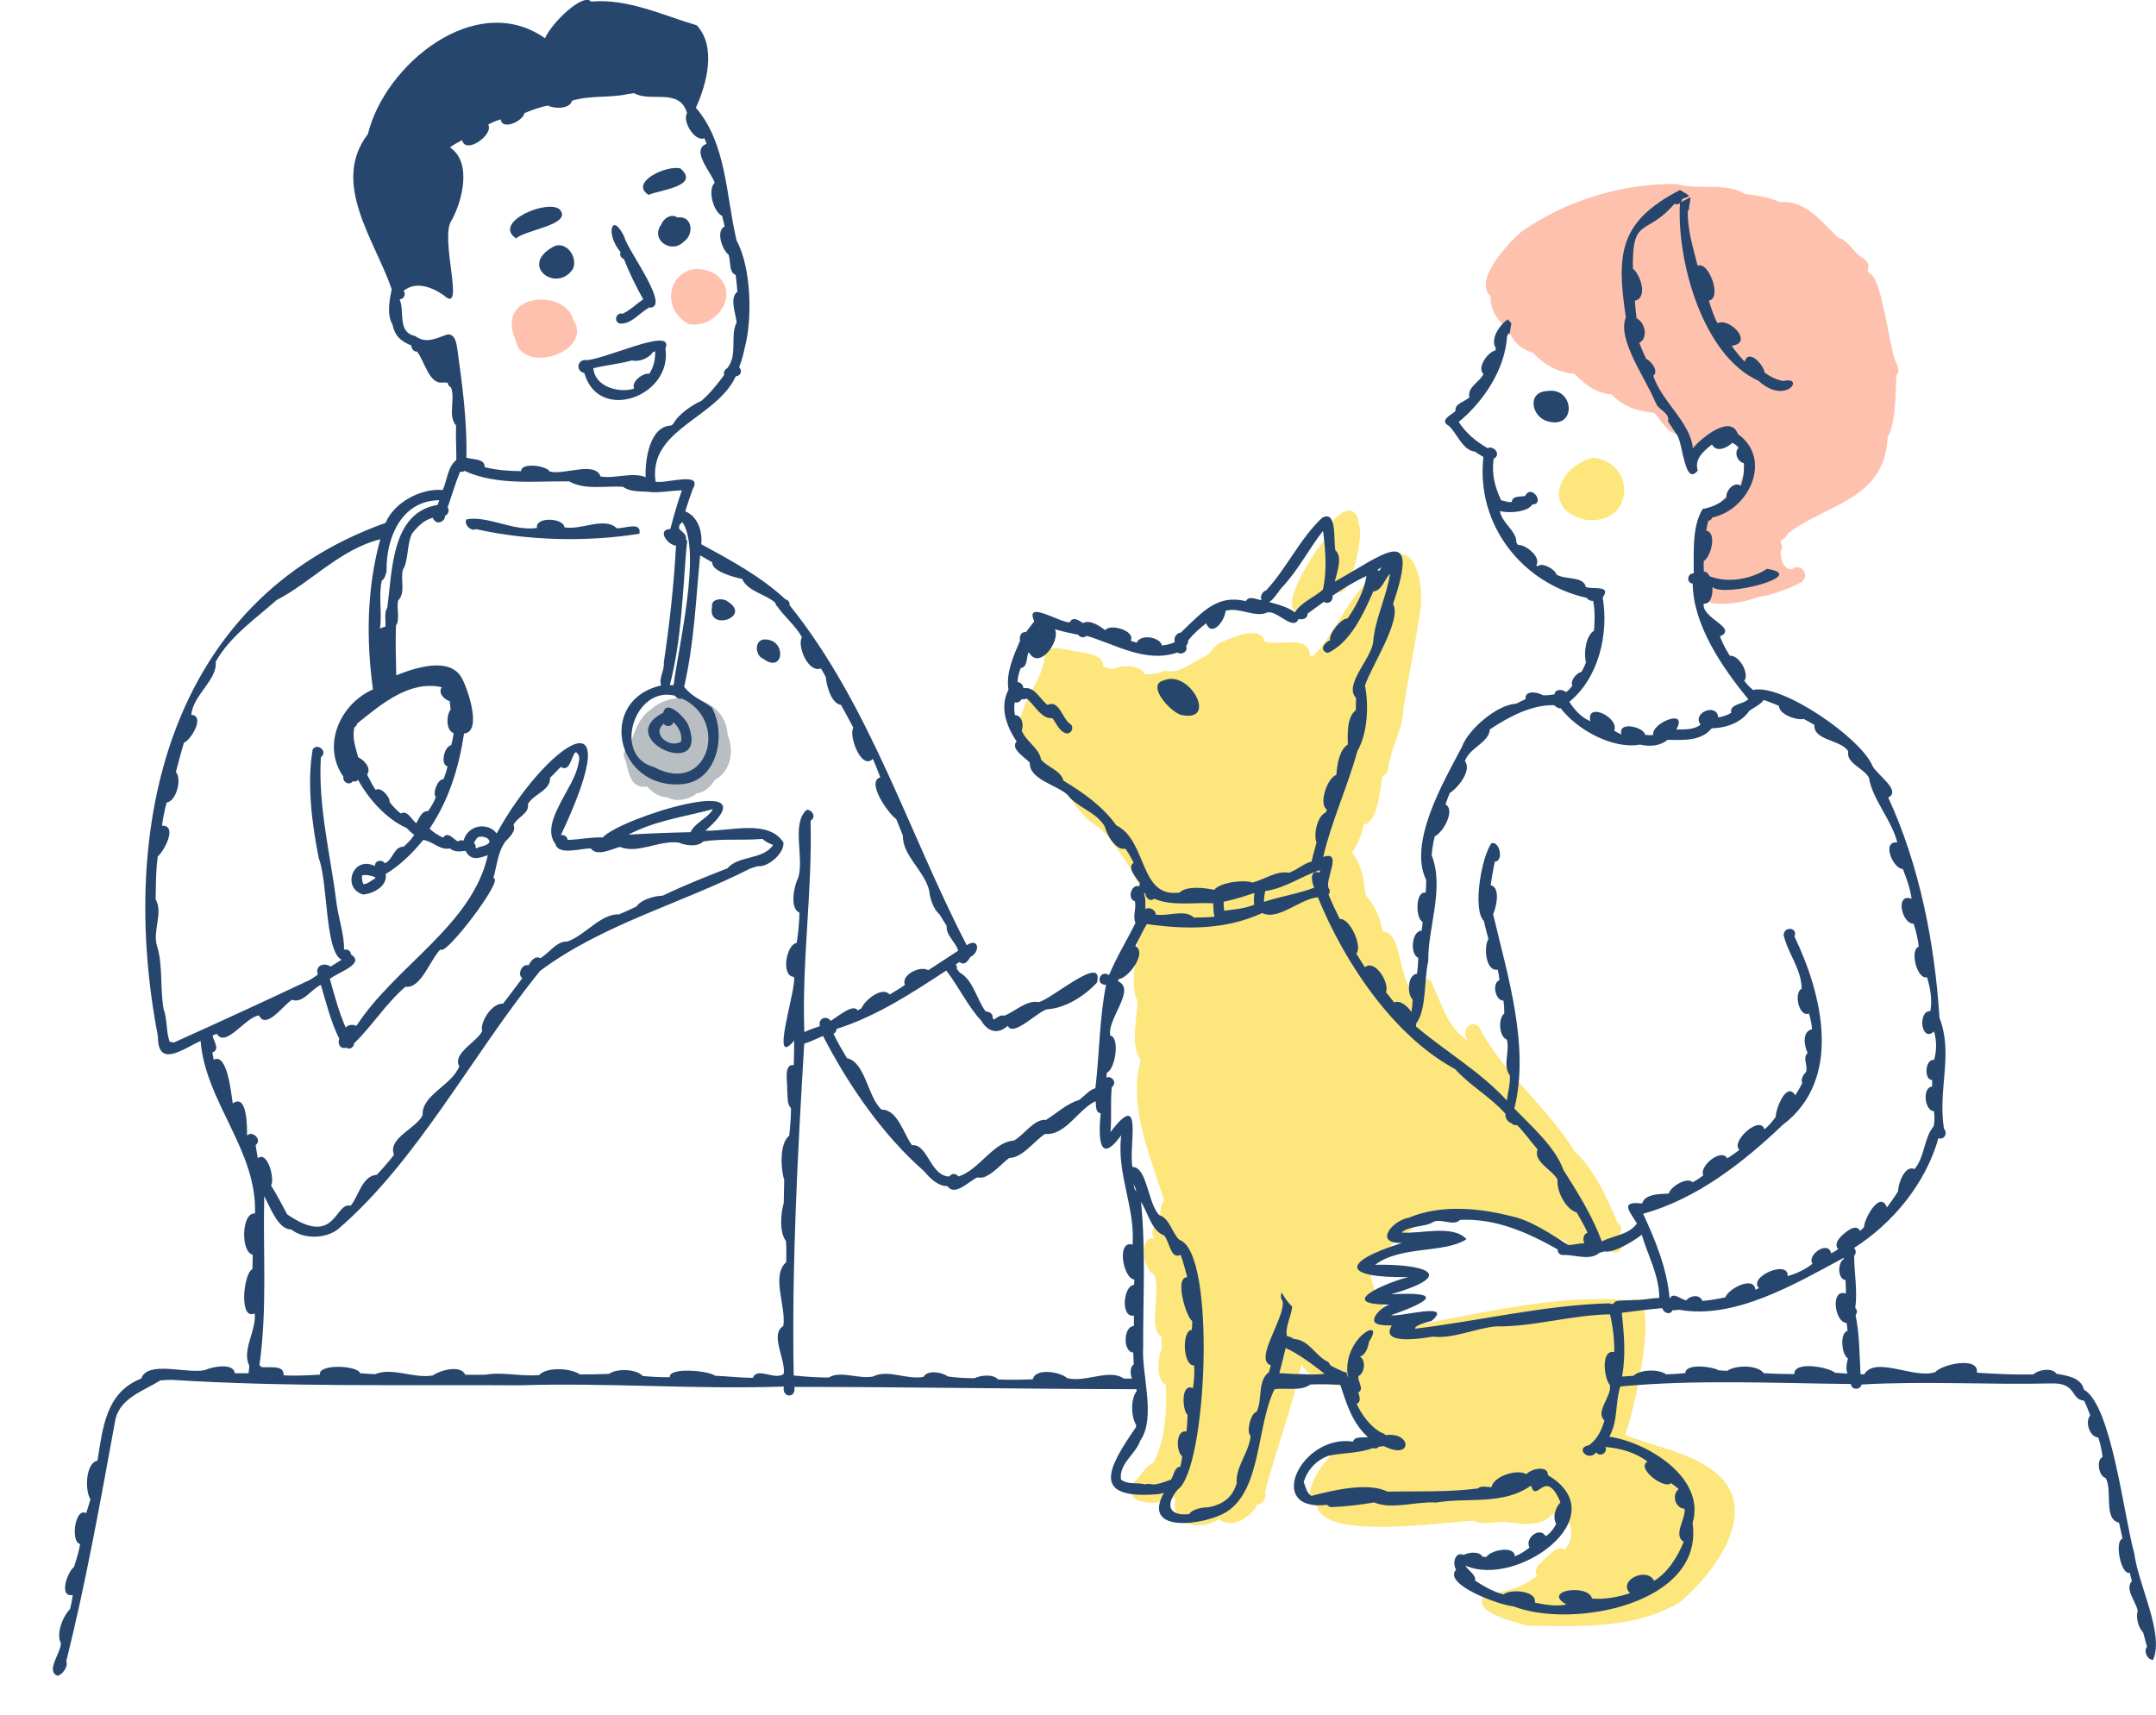 <?xml version="1.0" encoding="UTF-8"?>
<svg xmlns="http://www.w3.org/2000/svg" width="846" height="673" viewBox="0 0 846 673" fill="none">
  <g clip-path="url(#clip0_1716_3828)">
    <path d="M285.526 288.452C288.146 294.482 286.796 302.912 280.526 306.042C278.936 308.482 276.636 311.062 273.556 311.282C270.476 313.792 265.566 314.942 261.976 312.952C258.816 312.842 255.976 311.102 254.006 308.712C247.506 309.672 246.726 303.412 245.516 298.652C243.756 295.572 245.216 294.142 247.426 291.972C248.806 287.362 250.766 281.772 254.826 278.912C264.576 269.562 284.776 273.412 285.536 288.452H285.526Z" fill="#B9BEC2"></path>
    <path d="M622.25 203.998C604.95 200.328 611.16 183.078 625.09 179.648C642.18 181.328 641.51 206.268 622.25 203.998Z" fill="#FDE67C"></path>
    <path d="M508.933 240.199C510.553 240.599 512.113 239.519 512.653 237.969C517.523 239.779 518.913 233.869 520.963 230.739C521.563 232.539 523.963 233.469 525.553 232.369C530.063 234.279 535.583 207.819 533.103 205.849C532.333 193.619 519.433 204.989 519.853 211.859C516.453 215.339 501.613 237.849 508.933 240.199Z" fill="#FDE67C"></path>
    <path d="M670.273 575.813C660.503 569.353 648.403 567.493 637.653 563.133C640.333 557.283 653.103 504.313 639.633 510.363C610.273 507.713 581.663 515.623 552.883 520.423C543.953 516.813 536.993 506.093 537.903 496.573C539.003 493.553 541.733 491.673 544.333 489.993C549.563 485.903 554.373 480.823 561.273 479.303C579.063 476.443 597.833 481.743 614.733 487.253C610.543 497.113 625.373 489.993 630.423 487.883C630.423 490.153 632.353 492.283 634.693 491.353C637.963 489.963 635.833 486.573 635.613 484.053C636.633 482.683 636.183 480.623 634.623 479.853C630.693 469.913 625.463 458.903 617.643 451.573C607.333 434.653 590.883 422.203 581.223 404.713C578.973 398.723 572.583 403.423 575.863 408.313C567.513 402.983 565.613 393.203 561.403 384.933C555.213 380.293 554.733 389.363 557.663 393.123C547.753 386.893 550.903 365.373 542.523 365.663C541.793 360.623 539.403 354.953 535.783 351.373C535.993 350.463 535.823 349.533 535.353 348.763C535.363 344.423 533.423 337.723 530.523 334.723C532.743 331.473 534.373 327.393 535.133 323.543C540.573 323.273 541.653 309.073 542.453 304.563C543.953 304.163 544.753 302.663 544.733 301.143C545.813 295.383 548.023 289.923 549.903 284.393C551.573 269.813 555.053 255.293 557.103 240.663C559.973 226.223 551.613 204.563 541.423 228.053C533.713 223.203 522.643 252.433 514.833 257.533C514.533 257.393 514.243 257.263 513.953 257.113C514.133 249.053 501.353 253.633 496.233 251.833C494.943 244.933 482.753 250.533 478.763 252.243C476.173 253.283 475.343 256.613 472.543 257.753C467.853 259.843 462.463 264.823 457.183 263.213C454.733 264.353 451.943 264.713 449.233 264.603C447.263 260.783 439.913 260.893 436.413 262.653C435.173 262.383 433.973 262.023 432.783 261.613C433.723 257.033 425.333 256.023 422.093 255.673C418.283 255.153 410.983 252.113 409.943 257.793C408.613 268.203 401.613 273.053 399.873 284.833C397.343 294.183 406.813 300.423 413.293 305.313C418.703 310.403 421.963 317.433 427.663 322.253C431.243 324.663 434.433 327.203 436.633 331.013C440.443 335.693 443.803 340.813 446.383 346.253C447.753 348.803 447.013 353.693 449.623 355.213C446.533 366.323 442.783 388.433 446.393 392.813C446.163 400.243 443.423 409.513 447.553 416.073C442.603 435.183 451.453 453.283 456.753 471.213C454.783 473.583 455.533 477.143 455.053 480.023C452.483 480.823 451.113 484.043 453.103 486.073C446.353 484.773 448.643 498.683 452.923 500.213C455.683 506.943 450.343 521.563 455.683 524.533C455.743 526.063 455.803 527.603 455.843 529.133C454.493 532.743 453.323 541.523 457.523 543.553C457.813 553.783 457.413 564.793 452.673 573.963C449.133 575.483 447.573 579.893 444.343 582.073C440.533 591.453 455.743 590.913 460.953 587.623C461.083 587.723 461.233 587.813 461.383 587.893C458.613 598.763 471.053 601.163 478.343 596.163C483.083 600.403 491.083 595.443 493.293 590.513C495.313 590.243 497.263 588.163 496.383 585.743C500.633 568.863 507.103 552.523 510.663 535.473C514.773 541.933 521.793 543.343 528.753 544.643C529.253 551.143 532.843 559.063 539.513 561.083C539.923 561.593 540.263 562.013 540.613 562.433C537.733 563.683 534.983 565.233 532.153 566.623C524.553 563.753 507.093 587.563 516.823 591.133C519.623 604.673 566.633 597.263 578.273 596.833C582.183 598.853 587.603 596.773 591.853 597.413C597.353 598.193 604.923 599.293 608.793 594.493C616.903 592.723 618.793 604.003 613.763 608.213C611.193 606.603 608.933 609.293 607.183 610.903C605.323 612.893 601.133 615.263 603.133 618.383C597.243 623.523 589.333 624.623 582.133 626.523C577.843 633.193 594.773 636.413 599.153 638.023C619.283 638.243 641.473 639.623 659.503 628.583C674.013 616.063 692.883 590.023 670.243 575.823L670.273 575.813Z" fill="#FDE67C"></path>
    <path d="M743.487 141.002C741.487 135.912 737.997 107.932 733.747 107.562C733.377 107.092 733.027 106.632 732.767 106.172C734.107 103.922 732.177 101.812 730.207 100.822C726.947 98.482 725.297 94.392 721.097 93.152C715.087 87.232 708.047 78.142 698.517 79.392C694.157 77.312 689.467 76.662 684.737 76.182C677.257 71.352 666.567 74.802 658.037 72.242C636.747 71.762 614.197 78.792 596.847 91.022C591.837 95.492 577.917 110.002 584.987 116.382C584.537 121.832 588.037 126.232 592.037 129.482C593.307 133.782 597.127 137.362 601.517 138.432C605.737 143.062 611.587 146.342 617.737 146.642C621.737 150.712 626.477 154.522 632.427 154.792C636.747 159.482 642.897 161.612 649.127 162.002C651.847 165.202 654.397 170.062 658.917 170.642C659.597 172.222 660.257 173.812 660.707 175.472C658.777 178.742 662.037 183.172 665.427 180.352C668.777 176.512 672.097 170.302 677.707 169.942C677.247 173.922 682.707 176.212 685.457 173.502C685.777 173.902 686.057 174.312 686.297 174.762C684.627 178.002 686.797 181.602 686.157 185.012C683.157 186.172 682.237 190.272 682.867 193.162C682.317 194.112 681.677 194.992 680.967 195.822C676.517 191.822 674.427 198.972 672.727 201.842C665.727 207.532 662.897 216.792 666.407 225.482C661.077 230.092 668.717 237.432 674.307 236.892C679.577 237.332 685.167 236.022 689.957 234.312C694.537 233.822 702.257 231.022 706.887 228.472C710.497 225.742 706.557 220.552 703.017 223.432C699.517 223.152 698.637 219.322 698.767 216.342C699.397 215.222 699.497 213.862 698.647 212.752C698.757 212.522 698.867 212.302 698.977 212.082C700.137 211.392 701.107 210.452 701.637 209.282C717.347 197.482 739.457 196.162 740.717 171.612C743.927 165.972 743.767 154.752 744.117 147.362C746.037 145.352 744.217 143.222 743.497 141.022L743.487 141.002Z" fill="#FEC1AE"></path>
    <path d="M224.929 125.451C233.269 137.991 204.729 147.601 202.199 133.201C194.369 114.461 221.939 113.431 224.929 125.451Z" fill="#FEC1AE"></path>
    <path d="M280.858 107.653C290.968 115.303 280.858 129.463 270.048 127.133C255.918 118.853 266.128 99.093 280.858 107.653Z" fill="#FEC1AE"></path>
    <path d="M250.907 209.448C251.877 204.408 244.737 207.568 242.037 207.318C236.987 202.648 227.937 208.228 221.467 206.938C221.097 203.148 209.887 202.738 210.707 207.208C201.497 208.608 191.217 202.238 183.047 203.838C181.877 205.808 184.827 208.718 186.787 207.658C207.257 212.298 230.997 212.738 250.917 209.458L250.907 209.448Z" fill="#26466D"></path>
    <path d="M254.496 76.487C258.776 74.527 274.906 73.127 267.056 66.147C261.916 64.547 246.736 71.527 254.496 76.487Z" fill="#26466D"></path>
    <path d="M202.51 93.581C206.14 90.141 224.51 88.271 219.76 82.331C215.4 77.831 192.93 87.081 202.51 93.581Z" fill="#26466D"></path>
    <path d="M243.521 98.954C243.011 100.004 243.691 101.324 244.801 101.624C246.891 106.994 249.631 112.544 252.401 117.484C249.661 119.314 247.371 121.684 244.361 123.114C241.871 122.434 240.651 125.954 243.031 126.954C247.611 127.444 250.781 122.944 254.621 120.724C263.811 121.304 246.131 98.053 245.011 93.064C240.221 82.754 237.301 91.573 243.511 98.963L243.521 98.954Z" fill="#26466D"></path>
    <path d="M229.288 146.401C234.848 166.181 263.938 155.541 261.108 136.821C265.058 127.361 235.079 142.331 229.189 141.281C226.169 141.961 226.278 145.811 229.288 146.391V146.401ZM247.959 141.451C250.709 142.171 254.678 140.601 256.178 138.201C256.478 138.081 256.768 137.971 257.078 137.861C257.188 141.041 256.538 143.961 254.758 146.681C252.238 146.291 247.658 149.761 248.788 152.531C242.908 154.351 233.419 151.881 232.829 144.521C237.809 143.281 242.998 142.861 247.948 141.451H247.959Z" fill="#26466D"></path>
    <path d="M284.777 235.603C282.677 234.713 278.997 235.163 279.407 238.133C277.257 248.283 296.137 241.943 284.777 235.603Z" fill="#26466D"></path>
    <path d="M300.171 250.953C295.961 250.913 296.161 257.163 299.371 258.463C307.651 264.773 308.871 251.013 300.171 250.953Z" fill="#26466D"></path>
    <path d="M260.265 279.709C239.815 290.179 279.315 307.129 269.895 284.129C268.695 281.709 261.575 274.109 260.265 279.709ZM264.245 283.369C266.275 285.309 267.815 288.159 267.265 291.039C262.865 293.979 255.415 288.019 260.455 284.049C261.445 285.509 263.885 285.129 264.255 283.369H264.245Z" fill="#26466D"></path>
    <path d="M463.84 280.659C477.95 283.419 466.82 262.789 456.76 266.999C449.28 268.719 459.84 280.129 463.84 280.659Z" fill="#26466D"></path>
    <path d="M607.449 165.392C618.879 168.472 617.739 151.722 607.079 153.472C598.989 153.842 600.949 163.782 607.449 165.392Z" fill="#26466D"></path>
    <path d="M265.805 85.351C263.455 83.661 260.345 85.671 259.445 88.181C255.125 94.011 263.305 99.771 268.155 94.981C272.505 92.181 271.835 84.441 265.805 85.351Z" fill="#26466D"></path>
    <path d="M216.606 97.13C203.886 104.52 218.486 115.03 224.786 105.59C227.036 100.87 221.786 93.75 216.606 97.13Z" fill="#26466D"></path>
    <path d="M837.509 609.751C833.359 595.211 828.629 551.531 817.719 545.371C816.559 540.551 811.129 539.941 806.939 539.141C805.239 536.601 799.789 537.571 797.899 539.391C790.489 539.601 783.099 539.211 775.709 538.731C776.709 532.231 761.999 535.411 759.439 538.471C751.409 541.431 735.919 531.991 731.509 539.371C731.029 539.361 730.549 539.341 730.069 539.321C729.609 531.571 729.679 523.771 728.119 516.141C728.949 515.001 728.699 514.011 727.989 513.341C728.939 506.551 727.579 499.561 727.559 492.801C728.509 491.881 728.239 490.681 727.549 489.761C742.679 480.111 755.669 464.441 760.609 446.701C762.929 447.591 764.379 444.611 762.779 442.951C760.349 427.141 766.549 413.891 761.049 399.461C759.189 370.491 753.319 339.831 740.929 313.011C746.329 310.291 736.269 303.921 734.719 300.531C730.269 289.651 698.959 268.041 687.899 270.801C686.639 269.761 685.439 268.561 684.449 267.211C686.589 264.341 682.399 256.971 678.769 257.361C677.229 254.961 675.929 252.451 674.889 249.761C682.239 246.431 667.509 242.691 668.549 236.901C671.119 237.221 672.149 233.771 671.939 230.401C676.539 234.651 710.459 225.811 693.369 223.261C687.039 227.321 678.079 228.981 670.889 226.161C670.319 225.081 669.539 224.341 668.579 224.311C668.559 222.951 668.459 221.601 668.519 220.241C671.259 218.621 673.919 209.151 669.509 208.241C669.739 206.951 670.009 205.691 670.299 204.421C671.219 204.201 671.699 203.701 671.869 203.101C686.309 200.131 695.729 180.101 681.889 170.301C679.139 162.391 667.479 171.951 664.279 175.921C664.279 175.901 664.269 175.871 664.259 175.851C663.199 165.621 652.069 157.631 648.729 147.511C651.049 145.601 647.889 141.711 645.919 140.811C644.929 138.771 644.069 136.661 643.229 134.561C646.879 132.661 645.519 126.521 642.189 124.921C641.869 122.641 641.689 120.331 641.499 118.031C646.799 116.801 643.619 107.711 640.729 105.401C640.409 84.581 645.869 93.031 657.039 79.971C657.769 80.361 658.609 80.181 659.209 79.701C657.859 102.101 668.029 139.551 689.979 149.421C700.869 159.361 708.499 147.471 699.769 149.541C697.109 149.081 694.539 147.831 692.379 146.141C692.109 143.311 686.189 136.631 684.609 141.911C682.709 140.011 681.049 137.891 679.489 135.721C688.329 134.591 678.659 124.471 673.899 126.851C672.499 124.001 671.429 121.021 670.539 117.971C675.879 117.201 670.459 102.241 666.159 104.331C664.369 97.251 662.039 89.961 662.289 82.611C662.439 82.571 662.589 82.511 662.719 82.441C662.719 82.281 662.729 82.121 662.739 81.951C662.739 81.961 662.739 81.981 662.739 81.981C662.799 80.541 663.229 79.171 663.349 77.741C663.269 77.641 663.189 77.531 663.119 77.421C662.009 78.221 660.709 78.681 659.559 79.371C659.859 79.021 660.039 78.581 660.039 78.111C661.199 77.761 662.109 77.361 662.619 76.971C662.689 76.971 662.749 76.981 662.819 76.981C661.869 75.881 660.379 75.431 659.239 74.551C635.389 86.951 634.199 99.361 637.979 124.541C634.369 133.181 646.089 149.011 649.439 157.611C649.559 157.871 649.749 158.101 649.909 158.331C649.869 158.331 649.829 158.321 649.789 158.311C649.829 158.401 649.879 158.491 649.919 158.581C649.919 158.571 649.909 158.551 649.899 158.531C651.089 161.021 655.289 162.111 654.519 165.361C655.579 167.071 656.759 168.721 657.849 170.411C660.419 173.251 660.899 191.271 666.189 184.681C664.769 180.171 668.409 177.101 671.759 174.431C673.489 177.791 677.769 175.721 679.809 173.751C680.699 174.271 681.539 174.901 682.229 175.681C680.299 177.621 681.799 181.271 684.309 181.791C684.399 184.751 684.139 187.891 683.069 190.681C680.469 188.651 677.089 192.681 677.409 195.311C674.829 197.741 671.509 199.181 668.129 199.731C663.809 206.781 664.709 216.881 664.599 225.061C662.029 224.831 661.609 228.831 664.209 229.041C664.339 245.251 675.869 262.101 686.029 274.421C684.159 276.451 678.579 276.201 679.309 279.771C677.809 280.661 675.999 281.281 674.229 281.571C673.659 275.631 663.769 279.821 667.309 284.391C664.619 286.501 661.009 286.251 657.789 286.301C662.659 277.601 647.659 283.931 648.739 288.461C647.659 288.601 646.549 288.541 645.469 288.381C645.359 285.471 634.699 282.711 636.269 288.211C635.229 287.831 634.339 287.381 633.379 286.771C635.659 281.771 622.279 275.101 624.049 283.061C620.489 281.561 617.909 278.721 615.789 275.441C627.309 266.071 631.329 248.811 628.889 234.511C632.509 229.391 624.719 231.511 622.259 230.331C621.329 225.971 613.969 227.681 610.709 225.441C610.279 223.451 604.919 220.411 603.349 222.311C603.179 222.161 603.009 222.011 602.849 221.851C604.889 218.641 598.559 213.591 595.659 213.881C595.449 213.571 595.229 213.261 595.019 212.951C595.239 208.431 589.269 205.311 588.559 200.551C592.159 201.591 599.599 200.911 601.249 198.001C606.449 197.881 600.989 189.761 598.499 194.581C596.749 195.201 593.559 194.261 593.229 196.961C591.839 197.351 590.419 196.511 589.049 196.361C586.429 190.751 585.309 186.021 586.089 180.061C589.359 178.341 585.949 174.671 583.739 175.881C579.269 173.371 575.239 170.001 572.399 165.601C582.329 157.411 590.529 144.871 591.359 132.051C591.559 131.591 591.769 131.121 591.999 130.671C592.119 130.901 592.259 131.131 592.389 131.361C592.549 129.891 592.719 128.431 593.069 126.981C592.729 126.341 592.069 125.941 591.629 125.321C588.469 127.541 584.609 132.981 586.969 136.701C586.919 136.981 586.849 137.251 586.779 137.531C583.899 138.091 579.389 144.241 582.099 146.781C580.749 149.891 575.629 151.871 576.579 155.931C574.889 157.661 570.689 158.311 571.129 161.331C569.399 162.881 564.569 164.981 568.559 167.151C571.899 170.281 573.829 176.621 578.689 177.241C579.799 177.961 580.939 178.641 582.069 179.351C579.109 206.001 597.299 229.031 622.689 234.661C623.129 235.521 624.189 235.891 625.129 235.831C625.909 239.661 625.789 243.631 625.469 247.511C622.259 249.531 621.349 256.371 622.329 259.861C621.869 261.221 621.259 262.541 620.489 263.761C618.629 264.011 616.039 267.211 616.969 269.091C616.299 270.051 615.489 270.921 614.549 271.631C613.039 270.471 610.269 270.271 609.939 272.531C608.449 272.681 606.959 273.011 605.449 272.851C603.509 271.691 598.209 270.631 598.639 274.351C597.389 274.941 596.119 275.591 594.839 276.211C587.599 276.451 576.109 286.221 573.689 293.061C566.279 307.061 552.509 330.801 559.629 345.361C559.639 347.101 559.559 348.471 559.439 350.361C555.299 349.441 555.389 360.641 558.249 361.781C558.169 362.921 558.029 364.091 557.849 365.231C553.879 365.351 553.169 374.471 556.519 375.931C556.459 377.971 556.329 380.001 556.019 382.161C552.289 382.501 552.039 390.141 554.309 392.271C554.259 393.911 554.099 395.551 553.849 397.171C552.029 394.541 549.219 392.431 547.069 393.431C545.969 392.091 544.899 390.741 543.839 389.371C545.349 385.861 539.609 376.281 535.599 379.611C534.389 377.881 533.318 376.031 532.228 374.221C534.748 371.381 529.578 360.151 525.728 360.701C524.188 357.531 522.648 354.341 521.298 351.081C521.928 350.371 521.898 349.221 521.298 348.501C519.928 344.781 526.998 333.691 519.218 336.321C522.548 322.031 528.779 308.821 532.649 294.721C536.699 287.781 537.129 276.571 535.609 269.091C537.999 261.541 550.269 243.201 546.619 237.021C557.759 204.311 542.518 217.901 523.738 228.291C524.558 225.021 526.959 218.431 524.009 216.011C523.149 212.601 524.819 199.851 518.809 203.221C510.229 211.161 504.909 223.031 496.789 231.741C495.309 232.061 494.328 234.171 495.018 235.531C493.038 235.371 490.089 233.561 488.889 235.921C477.869 233.321 472.439 239.471 463.389 248.241C461.829 248.351 460.419 250.121 460.979 251.641C460.889 251.811 460.808 251.991 460.738 252.151C459.208 252.781 457.578 253.171 455.928 253.321C455.208 249.921 447.419 248.731 446.069 252.221C445.259 252.001 444.439 251.761 443.669 251.451C445.699 247.571 435.648 244.601 433.708 247.311C431.508 245.701 427.699 243.031 424.969 244.551C423.369 243.531 421.059 241.711 419.789 244.231C416.029 244.561 401.929 235.181 405.839 243.861C404.799 245.241 403.659 246.641 402.559 248.091C400.619 247.801 399.899 249.861 400.249 251.471C397.699 257.361 394.649 264.111 395.729 270.661C392.159 277.451 394.878 285.081 398.928 290.961C396.268 293.931 402.328 297.301 404.108 299.351C403.718 305.841 414.619 308.041 418.889 311.921C422.659 317.031 430.148 318.511 433.548 324.441C434.248 327.491 437.889 334.031 441.569 333.051C442.799 334.731 443.879 336.651 444.839 338.611C441.999 340.401 446.009 344.751 447.409 346.751C447.129 347.141 447.039 347.531 447.059 347.911C443.919 346.581 442.169 352.981 445.339 353.691C445.979 356.571 444.368 359.521 445.548 362.231C442.178 369.081 438.088 375.641 435.178 382.681C431.488 380.271 429.559 386.671 434.009 386.491C431.369 399.861 431.449 413.481 429.819 427.071C427.309 427.841 425.498 430.231 423.368 431.721C418.598 433.151 414.808 436.811 410.458 439.511C405.668 439.071 401.929 445.441 397.779 447.671C389.839 448.061 384.348 459.071 376.108 461.731C374.778 460.201 373.369 460.611 372.479 461.731C365.049 461.621 364.058 448.791 357.868 449.451C354.608 445.141 352.218 435.351 345.928 435.501C340.318 430.311 339.649 416.911 332.319 415.281C330.509 412.131 328.579 409.031 327.069 405.721C327.829 405.371 328.238 404.601 328.238 403.821C343.878 398.901 357.659 389.831 371.319 380.901C376.029 387.011 379.889 395.091 385.009 400.541C387.659 405.081 391.679 406.041 395.419 402.601C397.659 407.121 407.228 396.911 410.858 396.121C418.148 395.651 425.458 390.971 430.428 385.651C433.488 373.741 412.179 392.621 407.469 393.291C402.929 392.381 398.338 396.941 394.118 398.631C392.628 398.141 391.228 399.331 390.078 400.161C389.888 399.971 389.699 399.791 389.509 399.591C389.799 397.961 388.268 396.971 386.798 396.981C383.238 392.391 381.968 384.621 376.578 381.701C376.178 381.221 375.788 380.731 375.428 380.221C375.578 379.521 375.388 378.941 375.018 378.511C375.518 378.191 376.018 377.871 376.518 377.541C378.448 379.151 379.878 377.151 380.708 375.611C384.838 373.641 384.078 367.661 379.298 371.001C379.178 370.741 379.059 370.481 378.969 370.231C356.579 326.971 341.279 276.591 309.809 237.491C309.999 236.261 309.209 235.471 308.199 235.201C298.689 226.351 286.719 219.851 275.209 213.621C275.589 208.411 273.899 202.771 268.889 200.671C269.799 197.671 270.809 194.701 271.869 191.861C275.969 184.771 260.909 190.021 257.249 189.031C254.229 168.461 281.048 164.311 288.708 147.701C291.078 147.331 291.169 145.211 290.029 144.111C291.159 141.381 291.888 138.171 292.118 136.921C295.388 125.231 294.759 104.791 289.029 94.421C284.889 76.941 285.129 56.281 273.059 42.271C277.249 33.151 281.279 18.361 273.399 9.931C260.099 6.021 246.289 -0.689 231.939 0.631C228.899 -2.949 216.659 8.691 213.859 15.001C186.709 -4.049 150.979 25.321 144.369 52.601C129.629 71.831 147.149 94.271 153.719 113.561C152.819 117.671 151.719 123.701 154.019 127.341C155.009 132.211 157.559 133.971 161.359 135.581C161.539 136.871 162.169 138.041 163.659 137.991C166.529 141.521 168.419 151.121 173.799 150.091C174.309 150.111 174.969 150.171 175.659 150.201C175.809 150.991 176.179 151.681 176.999 152.091C178.739 156.821 175.609 163.211 178.969 166.991C178.789 171.591 179.079 175.751 179.069 180.521C175.639 183.211 175.469 188.481 173.729 192.311C165.209 191.551 154.659 197.151 151.299 205.211C65.599 235.751 46.298 325.511 61.959 406.631C61.839 419.531 71.859 411.611 78.709 408.531C80.629 432.591 100.939 451.431 100.059 476.271C94.739 475.611 94.359 491.441 99.159 492.421C99.198 494.331 99.079 496.231 99.028 498.131C95.609 499.421 93.599 518.471 99.928 515.451C100.739 522.101 94.808 529.781 97.778 535.891C97.859 536.731 97.659 537.821 97.528 538.931C95.739 538.961 93.939 539.001 92.138 538.941C91.549 534.661 83.219 536.451 80.439 537.701C73.579 539.321 57.879 533.781 55.428 541.041C41.498 546.441 40.328 560.421 38.258 573.241C33.529 574.171 33.258 585.021 35.489 588.391C34.998 590.231 34.389 592.031 33.839 593.851C29.279 591.501 27.669 605.321 31.448 605.971C30.919 609.051 30.009 612.041 29.029 615.001C26.558 616.711 22.819 627.031 28.558 625.981C28.299 627.861 27.959 629.741 27.448 631.571C24.689 634.251 21.928 641.221 23.878 644.831C24.058 648.561 17.738 655.791 22.578 657.671C24.558 657.341 26.869 653.901 26.009 651.951C33.809 620.691 39.569 588.341 45.298 557.011C47.258 548.551 56.559 545.791 62.868 541.781C64.338 541.661 65.799 541.521 67.258 541.531C112.449 544.431 158.619 543.371 203.829 543.681C238.519 542.571 273.008 545.371 307.578 544.171C306.688 548.601 312.439 549.051 311.699 544.311C356.589 544.311 401.078 545.141 445.958 545.211C445.968 545.481 445.989 545.741 446.009 546.001C443.599 549.051 443.789 556.011 445.839 559.291C445.809 559.591 445.768 559.861 445.738 560.131C434.568 576.291 427.888 588.641 454.488 586.391C455.258 586.271 456.008 586.091 456.738 585.871C447.558 602.211 473.099 598.521 481.349 593.331C495.099 584.401 492.969 559.821 500.099 545.211C504.569 544.561 510.439 546.141 514.139 543.371C518.069 543.211 521.979 543.311 525.899 543.441C528.389 550.901 530.549 558.411 536.759 564.011C534.829 564.391 531.759 563.471 530.899 565.781C510.529 562.691 495.949 593.541 520.819 590.591C521.189 591.151 521.838 591.491 522.548 591.491C528.138 591.251 533.719 590.591 539.229 589.651C545.929 592.611 555.699 589.161 563.449 589.691C576.299 587.581 589.769 590.841 600.759 583.041C603.019 590.571 606.369 575.381 612.309 589.611C610.349 591.651 609.119 595.431 610.639 598.041C609.689 599.971 608.369 601.741 606.549 602.911C604.119 598.931 598.199 603.741 600.159 607.361C598.419 608.761 596.509 609.991 594.429 610.801C594.219 606.361 584.709 608.451 583.239 611.061C582.719 611.031 582.189 610.981 581.669 610.941C580.689 608.721 576.059 609.191 574.379 610.261C570.829 608.711 569.829 613.841 571.379 616.021C565.939 621.851 588.629 630.041 593.799 630.421C616.999 639.411 668.719 629.621 664.149 597.801C669.439 580.111 646.719 566.131 631.489 563.841C635.099 557.121 633.639 550.791 635.809 544.131C666.019 541.341 696.039 542.861 726.289 543.181C726.449 545.551 729.959 545.671 730.459 543.371C755.419 541.951 780.409 543.541 805.329 542.941C814.979 542.801 812.439 549.251 817.769 549.711C818.699 551.581 819.459 553.531 820.189 555.491C818.069 557.951 819.839 563.911 823.369 564.191C824.159 566.681 824.779 569.241 825.029 571.851C822.429 572.931 823.579 579.581 826.239 580.031C829.069 584.921 825.239 596.231 831.489 597.591C831.969 599.701 832.469 601.811 832.839 603.931C829.649 604.661 832.149 618.261 835.699 617.251C835.999 618.331 836.289 619.421 836.539 620.521C833.609 623.631 838.209 628.651 838.819 632.171C838.049 634.761 839.009 638.781 840.949 640.661C841.469 642.551 841.989 644.401 842.489 646.301C840.999 648.081 842.609 651.511 844.889 651.441C849.229 640.861 839.179 622.491 837.479 609.711L837.509 609.751ZM542.169 222.641C541.819 223.141 541.469 223.631 541.109 224.121C540.939 223.931 540.739 223.761 540.479 223.641C541.039 223.301 541.599 222.961 542.159 222.631L542.169 222.641ZM503.499 230.021C509.359 223.721 513.659 215.421 519.009 208.511C519.069 208.611 519.148 208.701 519.228 208.781C520.118 216.331 520.779 223.911 519.079 231.471C515.559 234.471 510.568 236.431 508.108 240.331C505.848 238.481 501.369 237.131 497.979 236.281C500.109 235.091 502.109 231.281 503.499 230.031V230.021ZM438.009 323.901C432.699 316.431 425.019 311.041 417.259 306.361C416.199 302.181 410.949 301.211 408.469 298.011C407.859 293.701 402.488 290.951 400.898 286.671C401.818 284.621 401.039 280.671 398.289 280.681C397.889 279.031 397.888 277.291 398.208 275.631C399.368 275.971 400.288 275.391 400.898 274.411C401.548 274.491 402.279 274.381 402.939 274.201C405.989 276.651 408.649 282.311 412.939 281.831C414.579 283.931 415.779 287.401 418.699 287.861C420.639 287.861 421.719 284.961 419.589 283.881C416.899 281.811 415.429 274.451 411.069 276.671C407.969 274.351 406.088 269.351 401.618 270.111C401.358 268.801 400.619 267.761 399.289 267.711C399.289 265.821 399.849 263.991 400.509 262.231C403.319 261.731 402.708 258.081 403.548 256.051C403.628 256.081 403.719 256.111 403.809 256.141C407.899 263.161 416.209 251.441 413.939 246.961C416.959 247.841 420.038 248.531 423.108 249.131C423.908 250.391 425.429 250.281 426.479 249.561C437.999 253.011 449.618 260.341 461.988 256.091C463.748 257.231 466.288 255.681 465.428 253.561C465.878 252.931 466.328 252.141 466.238 251.311C468.288 248.801 470.728 246.621 473.268 244.621C475.698 250.451 480.799 243.181 480.889 239.731C486.229 238.051 492.438 242.671 497.398 240.321C501.458 239.691 507.559 247.801 509.539 242.921C511.069 243.421 513.169 242.731 513.089 240.821C515.219 239.261 517.338 237.691 519.478 236.171C521.128 237.431 523.308 235.841 522.858 233.801C527.098 230.911 531.469 228.231 536.209 226.041C535.209 232.121 532.228 237.691 528.788 242.721C526.348 242.541 521.178 248.911 521.978 251.251C519.638 252.141 517.409 255.281 521.009 256.261C529.939 252.201 535.039 240.811 538.899 232.091C542.159 231.961 543.299 227.241 545.439 225.171C544.099 234.241 539.399 243.251 538.809 252.121C537.929 258.701 527.178 268.851 532.108 273.921C532.108 275.521 532.069 277.131 532.009 278.731C528.499 281.421 528.749 288.001 528.899 292.171C525.389 294.421 524.738 300.241 524.348 304.151C520.978 305.061 517.229 315.491 520.639 317.711C520.539 318.051 520.408 318.461 520.288 318.821C516.928 320.161 515.318 327.401 516.598 330.621C515.978 333.111 515.218 335.581 514.668 338.101C511.468 338.931 508.899 341.511 505.669 342.541C501.049 341.551 495.969 345.271 491.389 346.391C489.089 345.271 479.169 345.931 476.449 349.231C472.829 348.441 465.629 347.541 462.889 350.271C446.929 352.711 450.318 329.871 437.988 323.901H438.009ZM515.678 348.391C509.378 350.801 502.529 351.771 496.069 353.931C495.819 352.831 496.218 351.231 496.458 349.711C504.248 348.651 510.679 343.861 517.939 341.471C517.909 341.781 517.858 342.131 517.798 342.511C513.758 340.971 514.628 346.141 515.678 348.391ZM492.148 355.071C488.108 356.661 484.848 356.821 480.368 357.431C480.178 356.261 480.109 355.081 480.139 353.901C484.249 353.091 488.309 351.781 492.219 350.431C492.059 351.981 491.868 353.581 492.148 355.081V355.071ZM448.798 350.311C448.988 350.461 449.199 350.611 449.409 350.741C449.709 352.521 451.299 354.041 452.909 352.711C460.089 355.761 468.429 354.051 476.069 354.511C476.099 356.221 476.128 358.091 476.578 359.761C473.878 360.081 471.159 360.091 468.449 360.111C464.889 356.641 458.109 359.821 453.449 358.921C453.649 357.051 450.689 355.761 449.419 356.801C449.469 354.631 449.539 352.281 448.789 350.311H448.798ZM267.679 204.911C267.679 204.911 267.769 204.991 267.809 205.031C267.819 205.031 267.829 205.031 267.839 205.021C275.289 216.321 266.269 253.701 264.319 268.761C264.249 268.811 264.179 268.861 264.109 268.931C263.689 268.901 263.269 268.871 262.839 268.871C267.369 251.381 267.849 232.991 269.359 214.981C269.459 214.021 269.559 213.041 269.679 212.081C269.489 212.031 269.319 211.971 269.159 211.861C269.659 209.781 267.719 208.861 266.539 207.601C266.269 206.661 266.669 205.581 267.599 205.111C267.619 205.041 267.629 204.981 267.659 204.911H267.679ZM267.599 274.141C286.429 282.781 277.719 312.521 256.569 301.021C240.219 296.771 248.869 268.981 264.849 273.041C265.439 273.881 266.559 274.511 267.599 274.141ZM175.689 131.241C171.179 132.671 167.349 135.131 162.919 131.871C155.739 130.391 158.909 122.271 156.819 117.481C158.359 117.421 159.479 115.641 158.369 114.141C163.279 110.161 169.659 112.741 174.239 115.971C182.869 123.911 172.219 92.951 177.279 86.361C181.559 78.501 185.199 63.541 176.549 57.851C178.029 56.751 179.619 55.881 181.339 54.991C182.659 60.841 193.849 52.831 191.559 48.891C193.009 48.071 194.769 47.341 196.459 46.851C197.139 51.431 205.339 47.361 205.769 44.411C208.779 43.151 211.849 42.011 215.069 41.441C217.489 42.741 223.619 42.871 224.449 39.531C231.459 37.341 239.379 38.491 246.269 36.931C247.129 36.831 247.979 36.701 248.829 36.571C255.289 40.301 266.649 34.261 269.599 44.381C267.589 47.521 272.599 55.761 276.419 54.271C276.719 54.981 276.999 55.701 277.249 56.441C270.849 58.921 279.279 67.851 280.419 71.731C277.619 74.361 279.839 83.091 283.339 84.711C283.719 86.091 284.059 87.481 284.349 88.881C280.809 90.531 283.339 98.031 285.839 99.891C286.869 102.341 285.839 106.791 288.659 107.901C288.959 110.111 289.209 112.331 289.349 114.491C286.119 116.891 288.738 123.041 289.048 126.571C286.298 131.961 289.699 139.201 285.319 144.581C284.369 144.961 283.819 146.161 284.159 147.161C281.519 150.791 278.639 154.331 275.259 157.291C271.449 159.031 266.169 162.561 264.209 166.331C263.929 166.561 263.649 166.791 263.369 167.011C255.009 167.231 253.039 180.321 253.349 187.271C248.009 185.141 241.419 187.971 235.639 186.991C233.529 180.831 221.329 186.571 215.699 185.051C214.639 182.841 204.479 181.281 204.489 184.901C199.669 184.881 194.869 184.511 190.159 183.341C190.389 179.911 185.399 180.411 182.999 179.631C183.389 165.341 181.269 150.071 179.389 136.521C178.969 134.281 178.569 131.201 175.659 131.221L175.689 131.241ZM151.689 224.171C151.419 211.281 157.389 196.451 172.369 196.311C172.159 196.921 171.949 197.531 171.729 198.151C153.499 201.181 153.999 223.911 151.959 238.461C150.619 240.611 151.489 243.541 151.229 245.921C150.499 246.081 149.789 246.381 149.079 246.691C150.039 240.591 148.429 234.121 149.809 227.881C150.979 227.201 151.389 225.421 151.679 224.181L151.689 224.171ZM176.429 275.141C176.619 276.231 176.689 277.231 176.799 278.541C175.109 280.701 174.939 286.711 178.019 287.741C177.819 289.341 177.479 290.921 177.049 292.461C174.449 292.801 172.559 299.991 175.599 300.791C175.249 302.481 174.709 304.171 174.019 305.771C171.749 305.791 169.639 311.131 170.999 312.831C170.339 314.691 169.139 316.671 167.979 318.331C165.399 318.171 164.449 321.281 163.349 323.111C161.489 321.771 159.959 317.781 157.239 319.271C155.599 317.981 154.169 316.431 152.889 314.801C153.139 312.801 149.469 308.691 147.389 309.991C146.069 308.111 145.119 306.051 144.049 303.991C145.899 301.371 142.799 298.251 140.529 297.181C139.569 293.471 138.049 289.341 139.089 285.411C139.649 285.111 140.049 284.581 140.159 283.951C149.429 276.511 160.549 266.891 173.349 269.691C171.789 271.971 174.259 274.571 176.459 275.161L176.429 275.141ZM68.099 409.221C67.599 408.901 67.118 408.851 66.599 408.961C65.079 404.661 65.719 400.031 64.178 395.961C62.769 387.971 63.968 378.511 61.599 371.231C59.798 365.371 64.129 358.111 61.069 352.981C61.209 347.261 61.089 341.851 61.919 336.111C64.428 334.011 69.829 323.881 63.559 324.041C63.968 320.971 64.599 317.951 65.398 314.971C69.239 314.411 71.459 305.611 69.019 303.011C69.989 299.171 71.019 295.321 72.148 291.521C74.909 290.501 80.638 280.921 75.058 280.531C75.758 272.721 85.478 266.651 84.609 259.751C90.278 249.681 100.079 243.011 108.509 235.521C121.849 228.711 133.389 215.581 149.229 211.651C143.939 230.691 143.639 251.091 146.359 270.561C133.469 276.241 126.109 292.581 134.759 304.831C134.309 306.961 137.099 308.451 138.469 306.621C139.279 306.901 140.019 306.621 140.509 306.071C144.659 313.661 151.709 321.531 159.549 324.951C160.449 325.921 161.459 326.861 162.549 327.681C161.379 329.421 159.949 330.991 158.309 332.311C154.559 332.191 154.229 337.531 150.959 338.821C150.069 337.201 147.049 337.531 147.109 339.881C138.279 335.611 133.999 348.751 142.549 351.061C146.549 350.661 152.139 347.811 151.329 343.011C156.939 339.731 161.959 334.681 166.089 329.651C169.749 330.121 172.659 333.831 176.549 332.971C178.359 334.531 180.599 334.171 182.689 333.911C184.609 337.901 188.009 336.941 191.419 335.591C185.369 363.141 155.079 379.121 139.849 402.631C138.289 401.881 136.749 402.181 135.639 403.271C132.979 397.151 131.239 390.651 129.439 384.211C131.849 381.921 143.769 378.261 137.709 374.611C137.709 373.251 136.279 372.261 134.999 372.761C135.089 366.451 132.829 360.561 132.019 354.251C129.699 335.541 124.759 316.401 125.909 297.151C128.799 295.161 124.759 291.341 122.709 294.031C120.359 307.551 122.419 323.461 125.069 336.751C128.699 346.141 127.489 373.121 133.909 376.591C133.919 376.641 133.939 376.681 133.949 376.731C132.559 377.621 131.149 378.481 129.749 379.351C127.129 377.561 123.479 378.981 124.739 382.491C123.739 383.141 122.749 383.801 121.779 384.491C104.679 392.541 86.079 401.131 68.099 409.211V409.221ZM147.279 344.251C147.269 344.411 147.269 344.571 147.229 344.731C145.769 345.521 144.319 346.901 142.639 347.041C142.079 346.011 141.979 344.731 142.049 343.581C143.489 343.161 144.969 343.591 146.389 343.941C146.659 344.131 146.969 344.231 147.279 344.261V344.251ZM192.079 330.431C190.989 332.271 188.599 331.921 186.899 332.971C186.789 332.861 186.719 332.741 186.629 332.601C186.719 331.921 186.469 331.281 186.009 330.831C186.369 329.931 187.129 328.831 187.779 328.411C187.719 328.461 187.659 328.491 187.609 328.541C189.139 328.071 191.789 328.461 192.099 330.421L192.079 330.431ZM100.319 449.391C103.029 447.501 99.129 443.461 96.939 445.651C96.978 442.281 97.019 428.981 91.329 433.051C90.788 430.181 89.379 412.941 83.868 415.921C83.689 414.961 83.489 414.011 83.319 413.051C86.528 411.971 83.758 408.561 83.398 406.421C83.948 406.171 84.489 405.931 85.038 405.691C88.489 411.541 96.278 399.131 101.629 398.521C104.439 404.371 111.479 394.111 114.629 392.361C118.699 394.071 122.299 388.051 125.909 386.531C127.239 391.021 129.999 401.771 133.129 407.621C132.349 409.561 133.479 411.921 135.909 411.181C137.209 412.151 138.899 410.981 138.909 409.521C146.189 402.491 151.359 393.881 159.099 387.261C165.249 388.091 168.689 376.681 172.889 372.551C174.349 376.001 198.399 344.421 193.589 344.711C194.919 339.901 195.319 334.461 198.259 330.341C199.769 328.641 202.699 326.201 201.489 323.721C202.849 320.801 207.829 319.201 207.139 315.611C209.189 311.681 216.159 310.221 215.829 305.281C217.229 303.831 218.649 302.411 220.059 300.971C223.439 303.211 224.109 297.391 225.599 295.411C225.739 295.331 225.899 295.271 226.059 295.241C227.709 296.401 227.359 298.131 226.919 299.891C225.349 309.361 211.579 322.881 217.959 331.281C219.119 335.821 227.919 332.951 231.789 332.961C234.239 336.321 240.009 333.241 243.209 332.371C250.319 335.291 258.679 329.601 266.419 330.701C268.969 331.891 273.849 332.501 275.919 330.241C283.649 329.031 291.349 329.941 299.159 329.231C300.349 330.331 301.878 331.031 303.368 331.631C299.428 337.551 289.729 335.651 285.469 340.781C276.839 344.151 268.309 347.541 260.049 351.511C256.849 351.601 251.619 352.991 249.749 355.761C247.419 356.861 245.449 357.781 242.959 358.851C235.749 358.491 229.639 367.131 222.569 369.531C218.409 369.281 215.449 374.131 212.009 376.051C209.939 374.871 208.249 377.231 207.359 378.891C204.839 378.001 202.819 382.571 204.969 383.881C202.509 387.251 199.869 390.601 197.369 393.921C193.339 393.471 188.259 400.831 189.199 404.721C187.139 408.901 177.359 413.541 180.239 418.411C177.469 425.921 165.339 429.691 165.839 437.671C163.289 442.931 151.939 446.791 154.629 453.181C152.519 455.931 150.229 458.531 147.869 461.061C142.139 461.401 140.689 469.481 137.619 473.201C131.269 471.471 131.989 489.871 112.699 476.601C110.579 472.701 108.689 468.961 106.359 465.261C107.929 462.751 104.989 451.491 101.159 454.561C100.849 452.831 100.559 451.111 100.319 449.381V449.391ZM246.589 327.571C256.999 322.081 268.449 320.591 279.559 317.611C279.599 317.641 279.649 317.681 279.699 317.711C277.579 321.211 272.569 322.971 270.989 326.601C262.839 326.771 254.699 327.081 246.589 327.571ZM308.879 428.061C309.169 430.221 308.668 433.241 310.398 434.921C310.348 438.541 310.098 442.121 309.678 445.711C305.848 448.711 306.299 458.581 307.719 463.051C307.629 466.061 307.569 469.071 307.539 472.081C306.389 476.191 305.709 483.621 308.409 487.061C308.599 489.831 308.579 492.591 308.499 495.371C302.479 500.611 308.568 512.851 307.368 520.421C301.928 523.691 308.459 533.681 307.509 539.231C303.999 541.851 297.119 536.311 295.439 540.761C290.459 540.721 285.428 540.141 280.548 539.921C278.558 538.051 262.429 536.351 262.829 540.491C259.279 540.551 255.729 540.371 252.179 540.031C249.699 537.201 241.929 537.011 238.939 539.211C235.149 539.341 231.349 539.401 227.559 539.421C224.169 536.931 214.409 536.361 211.599 539.651C204.649 540.341 197.049 538.311 190.499 539.521C187.859 539.571 185.209 539.601 182.569 539.521C180.719 535.501 172.679 537.781 169.809 539.811C162.389 541.161 154.099 536.481 147.139 539.321C145.179 539.211 143.219 539.111 141.259 538.931C140.499 535.841 124.629 535.171 125.559 539.501C120.879 539.781 116.129 540.021 111.299 539.781C111.589 535.421 105.509 536.931 102.529 536.531C102.379 536.231 102.159 535.981 101.799 535.791C104.939 513.751 103.149 491.601 103.679 469.461C106.049 473.711 109.049 482.591 114.309 482.521C119.119 486.381 127.659 486.231 132.539 482.491C163.779 455.751 185.359 413.721 211.949 381.021C236.649 362.631 267.579 354.541 294.349 340.881C295.319 340.561 296.299 340.261 297.259 339.941C301.339 340.471 307.759 334.991 307.419 330.641C301.459 321.391 286.569 326.301 276.809 326.011C303.919 302.121 243.049 321.111 236.529 328.671C231.869 328.471 227.509 329.491 222.699 329.651C222.669 328.281 221.339 327.581 220.099 327.741C248.379 267.621 213.129 293.541 194.889 327.111C191.659 322.611 183.599 323.561 181.919 329.891C181.179 329.751 180.289 329.671 179.689 330.241C177.889 329.421 175.739 326.031 173.899 328.731C171.939 327.881 170.109 326.711 168.569 325.221C176.199 313.881 180.029 301.331 182.089 287.881C189.469 287.211 183.329 269.731 181.099 265.911C176.239 257.601 162.779 262.121 155.489 265.041C155.339 258.621 155.149 252.061 155.369 245.521C157.129 242.921 155.419 238.761 156.269 235.621C159.319 232.451 156.969 227.451 158.119 223.591C160.389 219.831 159.609 213.201 161.769 209.281C163.909 206.641 166.309 204.131 169.829 203.201C169.949 203.661 170.199 204.021 170.499 204.271C171.769 206.001 174.779 204.541 174.609 202.431C175.869 201.991 176.499 200.211 175.649 199.121C177.289 194.451 178.649 189.721 180.539 185.111C181.199 185.301 181.799 185.141 182.249 184.801C195.069 190.621 209.649 188.761 223.319 188.921C229.419 192.411 237.619 190.611 244.459 191.041C247.239 193.131 251.089 192.761 254.389 193.021C258.439 193.611 263.209 192.501 267.559 192.451C265.809 197.431 264.369 202.531 263.029 207.631C257.609 207.831 261.979 213.941 265.259 214.141C264.459 229.541 262.669 245.211 260.469 260.111C260.799 263.011 258.389 266.321 259.439 269.011C234.039 274.771 241.819 309.911 267.509 307.761C281.499 306.681 285.149 288.451 279.349 277.721C275.619 274.731 271.649 273.751 268.449 269.501C272.369 252.561 273.069 235.211 274.729 217.951C276.329 218.851 277.918 219.761 279.488 220.701C279.168 224.271 288.588 226.721 291.208 227.201C293.478 232.221 300.399 233.111 304.259 236.581C304.309 237.131 304.579 237.641 304.979 237.961C307.839 242.131 312.169 245.511 314.659 250.071C312.699 253.601 317.179 264.241 322.129 262.331C322.829 263.431 323.449 264.591 324.039 265.751C324.329 269.101 326.158 276.121 330.018 276.671C331.678 279.701 333.179 282.411 334.839 285.601C332.859 288.751 338.079 302.501 342.499 297.811C343.559 300.221 344.449 302.521 345.409 305.071C339.739 306.781 348.609 319.381 351.659 321.441C352.629 323.711 353.389 325.681 354.319 328.081C354.029 335.681 362.909 341.891 364.629 349.641C364.829 352.501 366.329 356.941 368.599 358.771C369.539 360.331 370.508 361.871 371.488 363.401C371.028 366.871 375.029 369.771 376.009 373.101C372.059 375.611 368.219 378.261 364.219 380.781C361.309 378.821 353.348 382.571 355.108 386.551C353.198 387.881 351.189 389.081 349.099 390.311C346.159 386.921 339.248 392.561 338.018 395.741C337.528 396.011 337.039 396.291 336.539 396.541C334.789 393.881 329.489 398.421 325.999 400.651C324.089 398.271 320.898 399.831 321.708 402.721C319.868 403.391 317.438 404.141 315.618 405.071C314.578 377.391 318.789 349.961 318.069 322.061C320.369 320.801 318.818 317.841 316.578 317.791C310.408 323.111 315.619 336.471 313.229 344.471C311.599 347.511 309.708 356.541 313.708 358.171C313.608 362.161 313.258 366.131 312.608 370.071C308.488 370.641 306.348 383.191 311.548 383.391C312.728 387.691 301.719 420.201 311.629 408.401C311.629 411.621 311.588 414.821 311.458 418.041C307.238 417.331 309.169 425.521 308.879 428.061ZM445.089 502.931C445.059 503.381 445.029 503.831 444.979 504.281C440.809 504.471 439.549 517.291 444.919 516.321C444.989 517.681 444.958 519.041 444.928 520.411C440.838 520.471 440.468 530.551 444.678 530.801C444.768 532.351 444.839 533.901 444.879 535.451C443.439 536.401 443.399 539.071 444.169 541.071C443.099 541.061 442.019 541.041 440.949 541.041C435.389 537.011 425.809 542.751 418.729 540.861C416.139 538.411 406.359 536.721 405.259 541.321C400.699 541.501 396.138 541.601 391.578 541.361C389.718 539.151 384.819 539.741 382.439 540.881C378.919 540.921 375.408 540.671 371.928 540.221C369.808 538.551 363.899 537.491 362.409 540.361C355.869 541.671 348.428 537.241 342.578 540.231C337.128 541.381 329.639 537.781 325.249 540.621C320.589 540.641 316.079 540.301 311.439 539.841C310.659 496.301 312.968 453.051 315.578 409.611C318.118 408.821 320.489 407.591 322.949 406.571C332.959 425.991 346.338 445.401 362.548 459.601C364.898 462.351 367.898 465.491 371.768 465.511C374.678 469.751 380.319 463.451 383.599 462.051C387.469 463.381 392.959 456.641 395.999 454.471C401.429 454.311 405.589 447.921 410.099 445.011C418.069 445.821 423.079 435.321 429.909 432.171C430.189 433.821 429.708 436.611 431.898 436.921C431.148 445.021 430.669 458.201 439.979 445.561C438.029 460.561 445.499 473.891 444.419 488.491C438.029 486.501 440.649 501.851 445.099 502.141C445.099 502.401 445.099 502.661 445.089 502.931ZM445.298 466.851C445.068 466.131 444.908 465.371 444.798 464.611C445.378 465.841 445.628 466.661 445.988 467.621C445.778 467.341 445.549 467.071 445.309 466.851H445.298ZM453.268 582.531C452.038 582.811 450.639 581.991 449.469 582.591C446.309 581.691 442.588 582.851 439.868 580.661C438.988 574.401 445.498 570.911 447.458 565.351C453.698 556.371 447.919 539.281 448.569 528.921C448.489 509.451 449.649 491.441 447.729 471.701C450.379 475.811 451.968 483.201 456.738 484.821C458.938 487.071 459.279 494.531 463.289 492.461C464.289 495.301 465.038 498.161 465.868 501.271C460.778 501.101 465.319 516.801 467.849 518.511C467.849 519.681 467.749 520.691 467.659 521.911C463.549 522.231 464.208 536.261 468.608 535.881C468.758 538.861 468.558 541.871 468.108 544.821C463.298 542.561 463.889 553.511 465.999 555.331C465.959 557.501 465.769 559.671 465.569 561.831C461.249 560.921 461.459 569.821 463.919 571.581C463.739 572.961 463.469 574.321 463.129 575.671C460.849 575.671 460.569 579.131 459.509 580.701C457.449 581.411 455.439 582.271 453.259 582.531H453.268ZM512.908 539.371C509.258 539.331 505.619 539.161 501.979 538.911C502.939 535.631 503.618 532.411 504.488 529.021C510.198 531.731 514.948 535.441 519.798 539.181C517.518 539.391 515.228 539.541 512.908 539.371ZM630.299 540.541C630.589 541.591 631.079 542.931 631.739 543.581C632.489 548.181 625.789 553.981 629.569 557.481C628.549 561.191 626.699 564.981 623.509 567.191C617.869 568.091 623.169 573.931 626.399 569.991C627.759 572.061 631.009 570.111 629.959 567.901C635.779 568.361 641.719 569.991 646.509 573.651C641.739 576.081 653.129 584.731 655.689 582.071C656.729 582.791 657.749 583.531 658.689 584.401C655.869 586.721 657.309 591.881 661.049 592.151C661.489 596.181 656.369 602.541 660.699 605.111C658.229 610.961 654.599 617.061 649.059 620.431C646.339 614.801 634.729 620.111 639.569 625.291C634.799 626.811 629.739 627.811 624.709 627.371C623.219 621.451 604.699 624.171 614.689 629.721C610.599 630.561 606.399 629.811 602.259 628.971C603.259 624.231 592.619 623.511 589.979 625.761C585.949 624.711 582.319 622.621 578.799 620.331C579.279 617.931 575.989 616.421 575.029 614.421C594.959 623.491 634.729 595.291 607.399 578.951C607.509 574.871 600.669 576.471 598.959 578.571C595.369 576.371 586.119 579.321 585.239 583.641C583.579 583.771 581.229 582.851 579.979 584.161C568.229 585.701 556.309 585.171 544.459 585.421C536.799 581.581 522.929 584.891 514.569 587.091C512.649 585.911 512.328 583.521 511.548 581.591C513.178 576.631 516.619 573.001 521.339 571.331C527.009 570.071 533.389 570.461 538.699 568.291C539.489 568.681 540.529 568.451 541.079 567.791C541.739 567.721 542.389 567.641 543.039 567.541C554.469 573.311 553.939 561.801 543.789 563.251C543.199 562.731 542.519 562.331 541.869 562.191C537.909 560.041 534.389 555.421 532.339 550.961C534.229 550.121 533.469 548.111 532.979 546.491C535.469 545.171 532.619 542.171 533.049 540.041C535.509 538.911 536.049 533.911 533.689 532.471C533.689 532.441 533.709 532.421 533.719 532.391C535.919 531.671 536.849 528.681 537.189 526.601C544.169 515.841 525.968 525.341 528.988 540.771C528.698 540.031 528.468 539.291 528.298 538.511C528.038 538.501 527.769 538.521 527.509 538.521C525.659 537.591 523.679 536.881 521.899 535.721C521.779 535.151 521.408 534.671 520.908 534.391C520.908 534.391 520.908 534.391 520.918 534.391C516.038 532.011 513.579 525.761 507.639 525.501C506.889 524.851 505.879 524.641 504.949 524.281C504.259 520.461 506.678 516.821 507.048 512.801C505.398 511.201 504.049 509.311 502.939 507.301C502.489 508.171 502.488 509.691 503.268 510.631C504.558 516.841 491.769 533.761 498.669 535.801C498.439 536.711 498.189 537.621 497.919 538.521C493.279 541.961 495.519 549.421 493.029 554.161C490.809 554.441 488.889 562.151 490.729 563.491C490.219 569.991 484.689 575.741 485.279 582.131C483.559 587.781 479.948 590.361 474.268 591.561C471.978 591.531 467.928 592.171 466.618 594.251C458.328 595.121 457.269 590.311 462.129 584.601C473.629 576.841 477.368 491.471 462.858 486.651C459.848 483.981 459.138 478.321 454.928 476.891C450.458 472.701 450.099 457.731 444.339 458.011C442.809 449.521 448.868 426.931 435.738 444.331C436.288 438.451 435.649 432.521 436.259 426.641C438.519 425.071 436.328 422.021 434.148 422.881C434.198 422.241 434.249 421.601 434.319 420.951C437.529 419.861 439.619 407.291 435.689 406.421C434.209 400.031 446.038 388.311 438.678 385.091C438.768 384.821 438.868 384.541 438.958 384.281C442.808 383.881 450.299 373.871 445.479 371.271C447.019 368.421 448.358 365.461 449.988 362.661C465.388 364.851 480.748 364.981 495.298 358.341C501.578 361.441 509.998 352.781 517.118 352.131C527.728 378.221 547.099 406.741 570.999 419.601C576.959 426.251 584.849 430.431 590.759 437.161C590.489 438.711 591.579 440.321 593.159 440.851C593.649 441.511 594.529 441.741 595.289 441.531C598.109 444.411 600.579 447.901 603.319 451.081C601.559 456.051 609.229 459.101 611.199 463.011C610.659 467.251 614.339 474.631 618.719 475.871C620.139 478.361 621.739 481.141 622.969 483.801C621.129 484.401 621.089 486.441 621.659 487.991C619.499 487.871 617.399 488.721 615.259 488.601C608.659 484.311 600.259 478.661 592.639 477.221C579.969 473.981 564.969 472.781 552.909 477.881C546.269 478.951 538.829 488.161 550.139 487.801C525.399 495.641 527.299 501.621 552.639 501.211C544.439 503.201 523.269 512.091 545.229 511.991C541.929 512.871 535.439 519.301 542.049 519.991C541.889 519.961 541.909 519.961 541.789 519.941C543.229 520.191 544.699 520.221 546.159 520.191C541.239 528.021 558.039 525.291 562.159 524.581C570.189 525.521 578.719 521.351 587.009 520.551C601.299 520.851 616.739 516.041 631.759 515.831C632.929 520.661 633.469 525.691 633.429 530.631C629.319 529.761 629.129 536.321 630.289 540.551L630.299 540.541ZM635.419 510.501C634.519 510.501 633.569 510.731 633.159 511.631C632.759 511.681 632.359 511.731 631.959 511.781C631.869 511.681 631.779 511.571 631.659 511.501C606.319 512.151 580.689 518.391 555.289 521.471C554.959 520.061 560.269 518.851 561.799 518.371C570.599 510.751 549.229 517.011 545.779 516.181C561.079 510.831 566.939 506.811 545.879 507.971C573.329 499.891 557.739 496.031 539.609 496.381C549.739 488.741 566.719 492.031 575.439 486.341C570.149 480.481 557.579 484.341 549.899 483.731C553.639 480.701 559.129 481.801 562.689 479.411C565.989 478.271 570.319 481.351 572.979 478.751C586.819 478.071 599.489 483.711 611.239 490.361C611.049 491.411 612.049 492.541 613.149 492.551C617.659 492.241 623.839 495.041 627.669 491.641C628.329 491.491 628.989 491.321 629.639 491.141C632.689 491.831 639.789 488.001 644.229 484.591C646.659 492.931 651.059 500.511 651.089 509.381C648.229 509.451 645.409 510.101 642.569 510.191C640.189 510.331 637.789 510.291 635.409 510.491L635.419 510.501ZM724.959 539.081C723.319 538.991 721.689 538.891 720.059 538.761C717.549 536.521 703.839 534.001 704.089 539.281C700.079 539.291 696.069 539.171 692.059 538.911C689.709 535.611 680.919 535.681 677.749 538.011C676.629 537.951 675.509 537.891 674.389 537.811C672.079 536.331 661.359 534.901 661.309 538.901C658.789 539.131 656.339 539.331 653.809 539.391C650.979 537.251 643.569 537.411 640.979 539.951C639.479 540.071 637.979 540.171 636.489 540.251C638.019 531.861 637.269 523.601 636.369 515.221C641.679 514.531 646.989 513.851 652.289 513.391C652.739 515.331 655.429 516.281 656.339 514.181C657.159 514.341 658.009 514.131 658.849 514.011C680.579 518.031 704.509 503.831 723.489 493.641C723.489 493.831 723.479 494.011 723.429 494.181C721.099 495.561 720.939 501.951 724.169 502.391C724.259 504.151 724.369 505.931 724.289 507.701C718.169 505.501 719.809 519.061 724.589 519.201C724.769 520.231 724.889 521.271 724.959 522.321C721.749 523.161 722.669 531.791 725.129 533.161C724.629 534.841 724.199 537.311 724.949 539.081H724.959ZM723.559 484.201C721.919 485.551 719.429 488.141 721.299 490.211C720.429 490.871 719.509 491.451 718.529 491.921C717.449 486.561 708.889 492.511 711.199 495.991C708.329 498.251 704.969 499.831 701.459 500.821C701.879 494.191 685.849 501.141 690.189 505.521C689.729 505.781 689.329 505.951 688.819 506.181C688.229 500.421 678.039 505.901 677.049 509.141C674.029 509.821 671.239 510.261 667.999 510.581C667.029 507.851 663.179 508.381 661.739 510.321C659.499 510.071 656.459 506.741 655.149 509.741C654.209 498.101 649.569 486.761 644.759 476.371C665.839 470.511 684.039 456.251 699.519 441.491C723.109 423.711 715.209 390.571 704.129 367.541C705.569 363.991 700.149 363.331 699.879 366.941C701.509 374.131 706.799 380.151 706.989 388.001C703.789 389.521 705.799 399.321 709.829 397.781C710.449 399.781 710.859 401.861 711.049 403.941C707.289 404.701 707.719 409.841 709.299 413.291C707.139 415.201 709.629 418.361 708.619 420.791C707.559 421.841 706.529 423.671 707.189 425.041C706.399 426.741 705.409 428.361 704.459 429.891C700.979 424.161 696.709 435.371 696.799 438.311C695.509 440.121 694.079 441.811 692.369 443.231C690.529 437.451 678.889 448.191 682.549 451.221C681.019 452.491 679.469 453.541 677.769 454.601C675.309 450.401 666.579 457.851 668.369 461.311C667.029 462.301 665.649 463.231 664.179 464.001C661.999 461.681 655.339 465.861 654.789 468.451C651.799 468.601 645.379 468.441 644.369 472.331C635.529 471.341 639.279 475.191 642.329 480.171C639.039 484.691 633.259 484.821 628.539 487.211C624.879 477.331 619.149 468.091 613.489 459.191C610.199 450.011 600.949 442.081 594.219 435.051C600.299 410.741 591.639 383.101 585.899 358.831C587.079 356.091 588.959 348.391 584.939 347.401C585.359 344.311 585.939 341.251 586.529 338.191C590.149 338.031 588.519 330.121 585.299 330.891C581.419 335.831 577.649 357.101 582.299 361.491C582.769 363.861 583.439 366.191 584.049 368.531C582.189 371.411 582.819 381.311 587.719 380.581C588.019 381.921 588.239 383.291 588.389 384.651C585.319 385.801 586.719 392.781 589.959 392.721C590.189 394.371 590.279 396.031 590.279 397.711C587.849 399.631 588.109 406.801 591.269 408.001C592.549 412.411 589.509 418.411 592.429 421.951C592.749 425.511 591.609 428.411 591.309 431.961C580.869 420.521 567.329 412.771 555.619 402.851C555.699 402.511 555.719 402.141 555.679 401.741C559.899 396.101 558.709 384.451 560.439 377.221C560.289 363.591 566.889 348.791 561.769 335.621C562.009 333.131 562.339 330.641 562.999 328.211C566.149 326.841 571.239 318.001 567.209 315.701C567.729 314.211 568.249 312.701 568.859 311.241C572.099 309.261 577.639 302.321 574.839 298.721C576.519 293.431 584.249 291.561 584.619 286.251C592.119 281.301 600.689 276.661 609.739 276.741C610.569 277.331 611.549 278.271 612.369 277.911C618.839 286.461 632.979 294.151 643.509 292.231C647.169 293.041 651.339 292.901 654.309 290.361C660.339 290.431 667.439 291.011 671.689 285.831C677.029 285.791 683.459 283.591 686.409 278.951C687.649 278.081 690.879 276.471 692.089 274.691C694.089 275.461 696.119 276.151 698.059 277.041C697.939 280.301 705.029 282.841 707.769 282.161C709.189 282.901 710.579 283.691 711.959 284.511C711.539 290.671 722.169 290.191 725.239 294.821C724.279 299.601 731.459 301.471 733.379 305.281C734.709 313.731 742.269 321.761 744.489 330.621C738.199 329.951 742.719 340.931 746.689 341.091C748.119 344.851 749.589 348.701 750.089 352.721C743.529 350.311 746.229 362.681 750.879 362.491C751.849 365.421 752.539 368.461 752.919 371.531C749.209 372.711 752.269 384.661 756.139 383.531C757.489 387.871 758.239 392.261 757.469 396.831C752.359 396.551 753.799 409.481 758.909 404.801C759.969 408.401 759.969 412.261 758.939 415.971C755.469 415.361 754.769 423.771 758.159 423.871C758.179 424.731 758.169 425.581 758.159 426.441C754.159 426.731 755.199 436.061 758.879 436.101C759.139 438.061 759.159 440.071 758.759 442.021C754.979 446.361 755.339 453.941 751.269 458.821C747.429 457.101 744.809 464.511 744.809 467.501C743.459 469.701 741.969 471.841 740.399 473.891C737.849 466.921 731.509 478.141 731.429 481.621C730.949 482.121 730.449 482.611 729.929 483.081C728.299 480.321 725.209 482.791 723.539 484.221L723.559 484.201Z" fill="#26466D"></path>
  </g>
  <defs>
    <clipPath id="clip0_1716_3828">
      <rect width="845.99" height="672.24" fill="white"></rect>
    </clipPath>
  </defs>
</svg>
